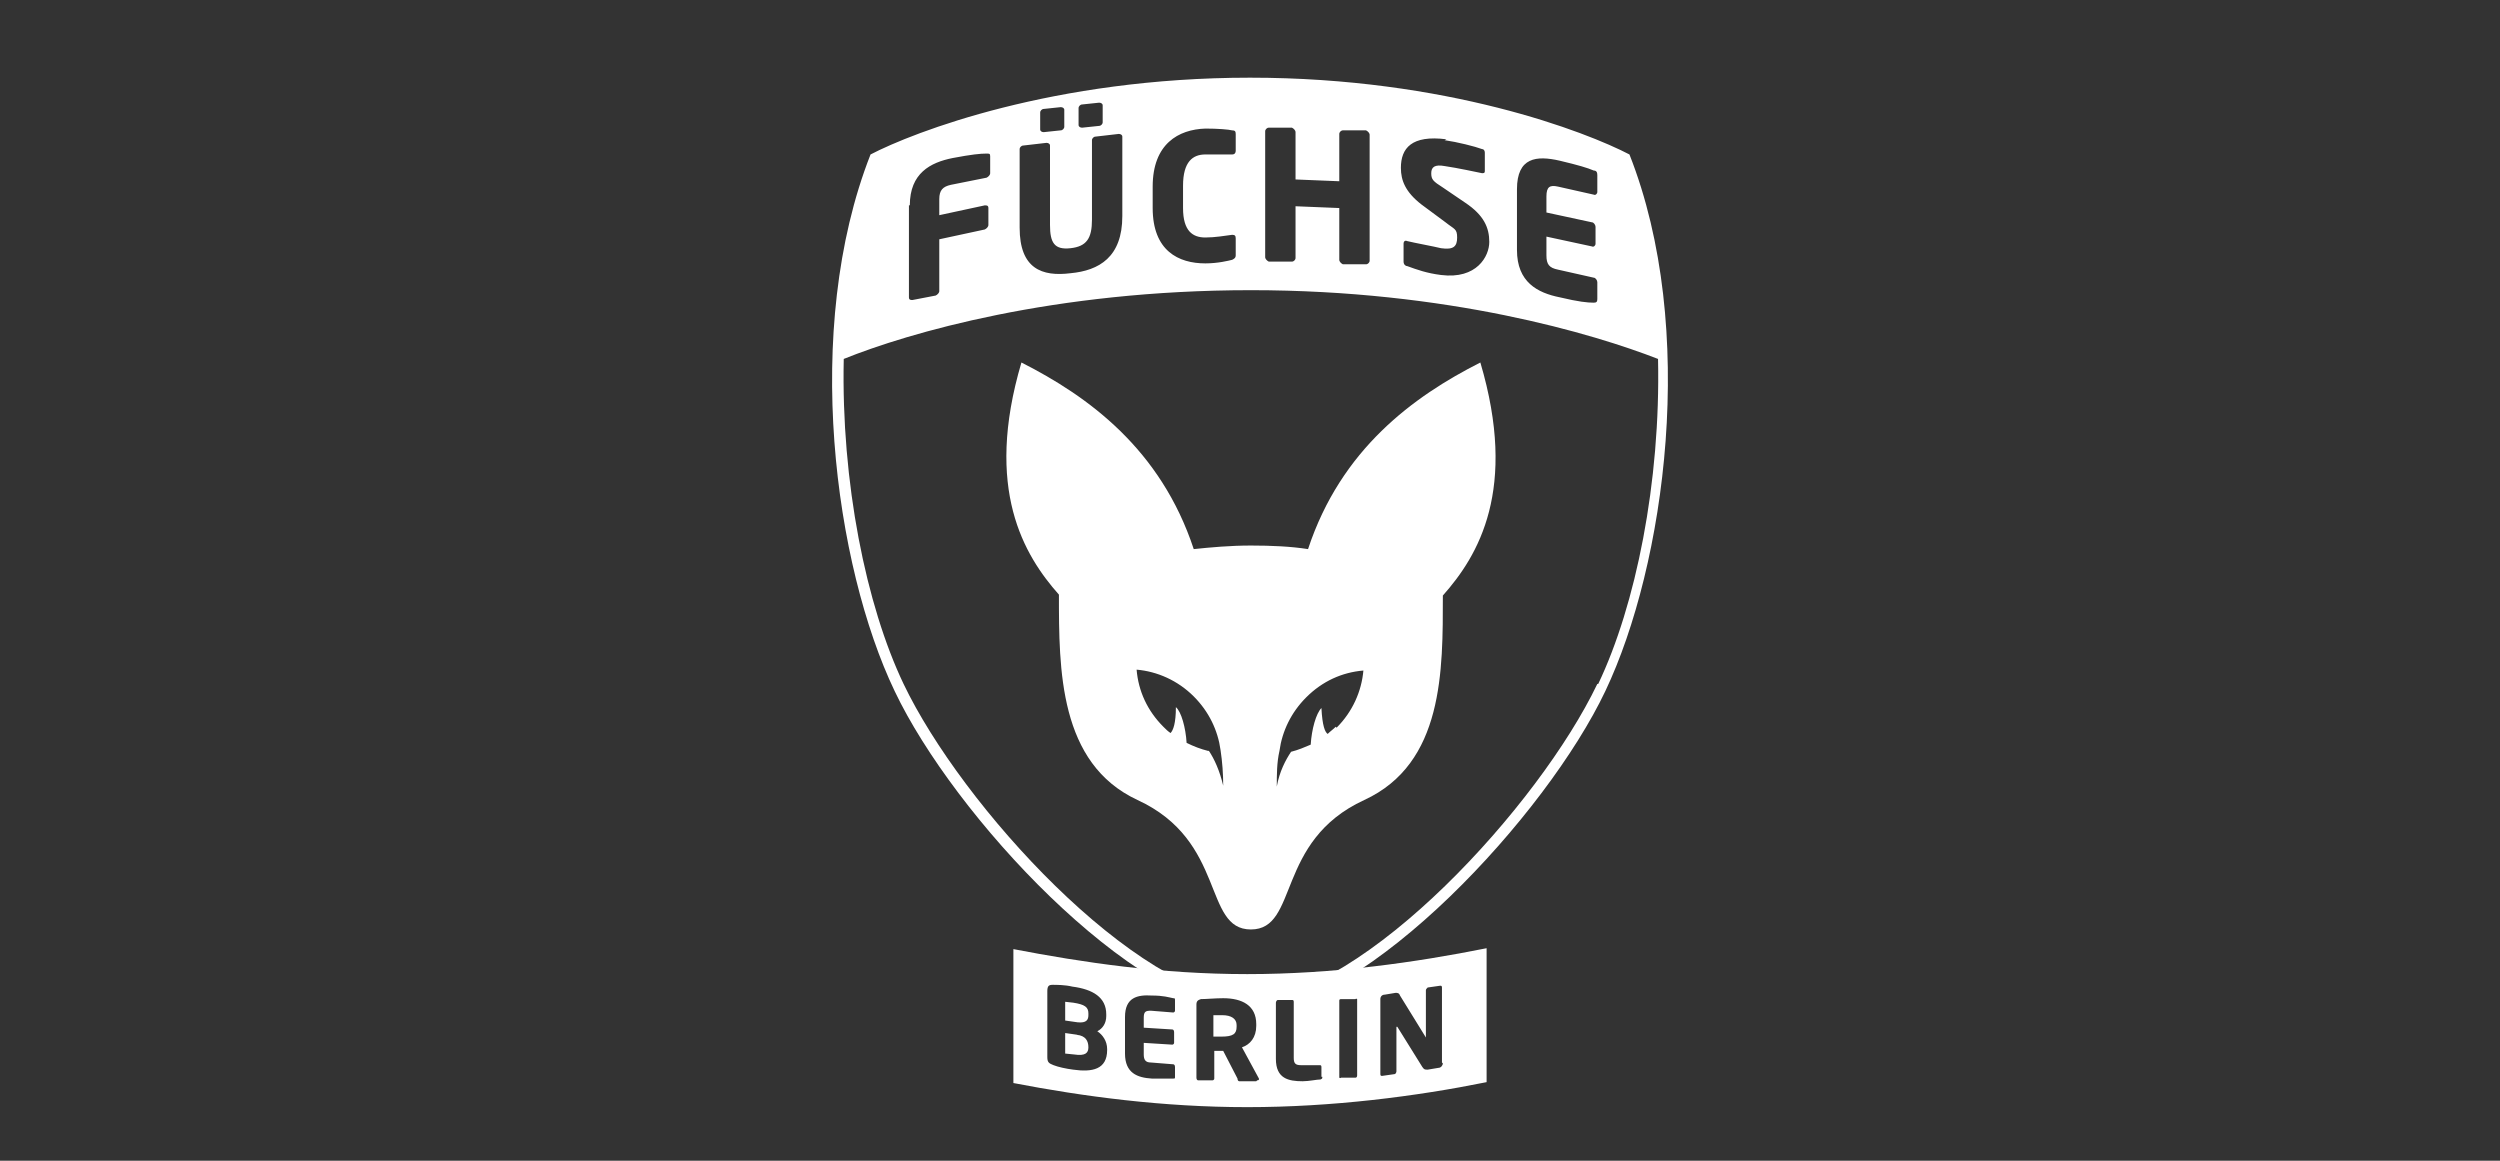 <?xml version="1.0" encoding="UTF-8"?><svg xmlns="http://www.w3.org/2000/svg" xmlns:xlink="http://www.w3.org/1999/xlink" id="LOGOS" version="1.1" viewBox="0 0 280 130"><rect x="0" y="0" width="280" height="130" fill="#333333" stroke="none"/><defs><style> .cls-1 { clip-path: url(#clippath); } .cls-2 { fill: none; } .cls-2, .cls-3 { stroke-width: 0px; } .cls-3 { fill: #fff; } </style><clipPath id="clippath"><rect class="cls-2" x="83.9" y="6" width="112.1" height="104.7"/></clipPath></defs><g><path class="cls-3" d="M136.9,113.7c-.2,0-.8,0-1,0v2.4c.1,0,.7,0,.9,0,1.3,0,1.7-.3,1.7-1.1v-.2c0-.7-.6-1.1-1.6-1.1Z"/><path class="cls-3" d="M120.7,115.9l-1.4-.2v2.3c.2,0,.8.1,1,.1,1.3.2,1.6-.2,1.6-.8h0c0-.7-.3-1.3-1.3-1.4Z"/><path class="cls-3" d="M121.9,113.7h0v-.2c0-.7-.4-1-1.7-1.2-.2,0-.7-.1-.9-.1v2.1l1.4.2c1,.1,1.2-.3,1.2-.8Z"/><path class="cls-3" d="M166.5,121.2v-15c-8,1.6-17.1,2.9-26.8,2.9s-18.4-1.3-26.2-2.8v15c7.8,1.5,16.7,2.7,26.2,2.7s18.9-1.2,26.8-2.8h0ZM124,117.6c0,2.2-1.7,2.5-3.8,2.2-.8-.1-1.7-.3-2.2-.5-.5-.2-.7-.3-.7-.9v-7.4c0-.6.2-.7.6-.7.4,0,1.4,0,2.2.2,2.3.3,3.8,1.2,3.8,3.1v.2c0,.8-.4,1.4-1,1.7.6.4,1.1,1.1,1.1,2v.2h0ZM131.6,113.2c0,.1-.1.2-.2.2l-2.5-.2c-.6,0-.8.1-.8.8v1.1l3.2.2c.1,0,.2.1.2.3v1.2c0,.1-.1.2-.2.2l-3.2-.2v1.3c0,.6.2.9.8.9l2.5.2c.1,0,.2.1.2.3v1.1c0,.2,0,.2-.2.2-.4,0-1.1,0-2.4,0-1.6-.1-3-.6-3-2.8v-4.1c0-2.2,1.4-2.5,3-2.4,1.3,0,1.9.2,2.4.3.2,0,.2,0,.2.3v1.1ZM140.7,121.1h-1.9c-.1,0-.2-.1-.2-.3l-1.6-3.1h-.1c-.3,0-.6,0-.9,0v3.1c0,.1-.1.2-.2.2h-1.6c-.1,0-.2-.1-.2-.3v-8.2c0-.4.2-.5.5-.6.6,0,1.6-.1,2.5-.1,2.1,0,3.7.8,3.7,2.9v.2c0,1.3-.7,2.1-1.6,2.4l1.9,3.5s0,0,0,.1c0,0,0,.1-.2.1ZM148.1,120.6c0,.2,0,.2-.2.3-.4,0-1.3.2-2,.2-1.6,0-3-.3-3-2.5v-6.3c0-.1.1-.3.2-.3h1.6c.1,0,.2,0,.2.2v6.3c0,.6.2.8.8.8h2.1c.1,0,.2,0,.2.2v1.1h0ZM152,120.4c0,.1,0,.3-.2.3h-1.6c-.1.1-.2,0-.2,0v-8.6c0-.1,0-.2.2-.2h1.6c.1-.1.2,0,.2,0v8.6ZM161.6,119.1c0,.2-.2.5-.5.5l-1.2.2c-.3,0-.4,0-.6-.3l-2.8-4.5c0,0,0,0-.1,0s0,0,0,0v5c0,.1-.1.3-.2.3l-1.4.2c-.1,0-.2,0-.2-.2v-8.4c0-.3.2-.5.5-.5l1.2-.2c.2,0,.4,0,.5.3l2.9,4.7c0,0,0,0,0,0,0,0,0,0,0-.1v-5.2c0-.1.1-.2.2-.3l1.4-.2c.1,0,.2,0,.2.2v8.4Z"/></g><path class="cls-3" d="M165.8,40.6c-7.5,3.8-15.6,9.7-19.3,20.9-1.9-.3-4.1-.4-6.4-.4s-4.5.2-6.4.4c-3.7-11.2-11.8-17.1-19.3-20.9-4.2,14.2.3,21.6,4.2,26h0c0,8.4,0,18.9,8.8,23,10,4.6,7.3,14.5,12.7,14.5s2.7-9.9,12.7-14.5c8.9-4.1,8.8-14.5,8.8-22.9h0c4-4.5,8.4-11.9,4.2-26.1ZM135.3,84.1c-.8-.2-1.6-.5-2.4-.9-.1-1.7-.6-3.5-1.2-4,0,1.8-.3,2.6-.6,2.9-.3-.2-.5-.4-.8-.7-1.8-1.8-2.8-4-3-6.4,2.3.2,4.6,1.2,6.4,3,1.7,1.7,2.7,3.8,3,6,.2,1.3.3,2.7.3,4-.4-1.7-1-3-1.6-3.9ZM149.6,81.4c-.3.3-.6.5-.9.8-.3-.2-.6-.9-.7-2.9-.6.6-1.1,2.4-1.2,4.1-.7.3-1.4.6-2.2.8-.6.9-1.3,2.2-1.6,3.9,0-1.3,0-2.7.3-4,.3-2.2,1.3-4.3,3-6,1.8-1.8,4-2.8,6.4-3-.2,2.3-1.2,4.6-3,6.4Z"/><g class="cls-1"><g><path class="cls-3" d="M97.5,17.3s0,0,0,0h0s0,0,0,0Z"/><path class="cls-3" d="M140,8.7c-22,0-37.7,6.1-42.5,8.6-7.7,19.6-4,46.1,2.7,60.1,6.6,13.9,26.6,35.5,39.8,36.1,13.2-.6,33.2-22.2,39.8-36.1,6.7-14.1,10.4-40.6,2.7-60.1-4.8-2.5-20.4-8.6-42.5-8.6h0ZM169.9,21.2c0-3.6,2.2-3.8,4.8-3.2,2.1.5,3.1.8,3.8,1.1.3,0,.4.2.4.5v1.9c0,.2-.2.4-.4.3l-4-.9c-.9-.2-1.3,0-1.3,1.1v1.8l5.1,1.1c.2,0,.4.3.4.5v1.9c0,.2-.2.4-.4.3l-5.1-1.1v2.1c0,1,.3,1.4,1.3,1.6l4,.9c.2,0,.4.3.4.5v1.9c0,.3-.1.4-.4.4-.7,0-1.7-.1-3.8-.6-2.5-.5-4.8-1.7-4.8-5.3v-6.6ZM161.8,15.7c1.4.2,3.4.7,4.2,1,.2,0,.3.2.3.4v2c0,.2,0,.3-.3.3h0c-.5-.1-2.8-.6-4.2-.8-1.1-.2-1.5.1-1.5.8s.2.9,1.3,1.6l2.5,1.7c2.1,1.4,2.7,2.8,2.7,4.4s-1.4,4.2-5.4,3.7c-1.6-.2-2.7-.6-3.8-1-.2,0-.4-.2-.4-.5v-2c0-.3.2-.4.4-.3,0,0,0,0,0,0,.8.2,3,.6,3.8.8,1.4.2,1.8-.2,1.8-1.2s-.3-.9-1.3-1.7l-2.7-2c-1.8-1.4-2.3-2.7-2.3-4.1,0-2.2,1.2-3.7,5.1-3.2ZM141.7,14.7c0-.2.2-.4.4-.4h2.6c.2.1.4.3.4.5v5.3l4.9.2v-5.3c0-.2.2-.4.4-.4h2.6c.2.1.4.3.4.5v14.1c0,.2-.2.4-.4.4h-2.6c-.2-.1-.4-.3-.4-.5v-5.8l-4.9-.2v5.8c0,.2-.2.4-.4.4h-2.6c-.2-.1-.4-.3-.4-.5v-14.1ZM129.1,20.9c0-4.8,2.9-6.4,5.9-6.5,1.4,0,2.6.1,3,.2.3,0,.4.1.4.4v1.9c0,.2-.1.4-.4.4h0c-.8,0-1.9,0-3,0-1.4,0-2.5.8-2.5,3.5v2.5c0,2.6,1.1,3.3,2.5,3.3,1.1,0,2.2-.2,3-.3h0c.3,0,.4.1.4.4v1.9c0,.3-.2.4-.4.5-.4.1-1.6.4-3,.4-3,0-5.9-1.4-5.9-6.2v-2.5ZM120.8,12.1c0-.2.2-.4.4-.4l1.9-.2c.2,0,.4.1.4.3v1.9c0,.2-.2.4-.4.4l-1.9.2c-.2,0-.4-.1-.4-.3v-1.9ZM116.5,12.6c0-.2.2-.4.4-.4l1.9-.2c.2,0,.4.1.4.3v1.9c0,.2-.2.4-.4.4l-1.9.2c-.2,0-.4-.1-.4-.3v-1.9ZM114.2,16.7c0-.2.2-.4.4-.4l2.6-.3c.2,0,.4.1.4.3v8.9c0,2,.5,2.8,2.3,2.6,1.8-.2,2.4-1.1,2.4-3.2v-8.9c0-.2.2-.4.4-.4l2.6-.3c.2,0,.4.1.4.3v8.9c0,4.6-2.6,6.1-5.8,6.4-3.2.4-5.7-.5-5.7-5.1v-8.9ZM101.9,23c0-3.6,2.3-4.8,4.8-5.3,2.1-.4,3.1-.5,3.8-.5.3,0,.4,0,.4.3v1.9c0,.2-.2.4-.4.5l-4,.8c-.9.2-1.3.6-1.3,1.6v1.8l5.1-1.1c.2,0,.4,0,.4.3v1.9c0,.2-.2.4-.4.5l-5.1,1.1v5.8c0,.2-.2.4-.4.5l-2.6.5c-.2,0-.4,0-.4-.3v-10.3ZM178.9,76.6c-6.5,13.6-26,34.9-38.9,35.5-12.9-.6-32.3-21.9-38.8-35.5-4.2-8.8-7-22.6-6.7-36.4,7.2-2.9,23.5-7.7,45.6-7.7s38.4,4.9,45.6,7.7c.3,13.8-2.5,27.6-6.7,36.4Z"/></g></g></svg>